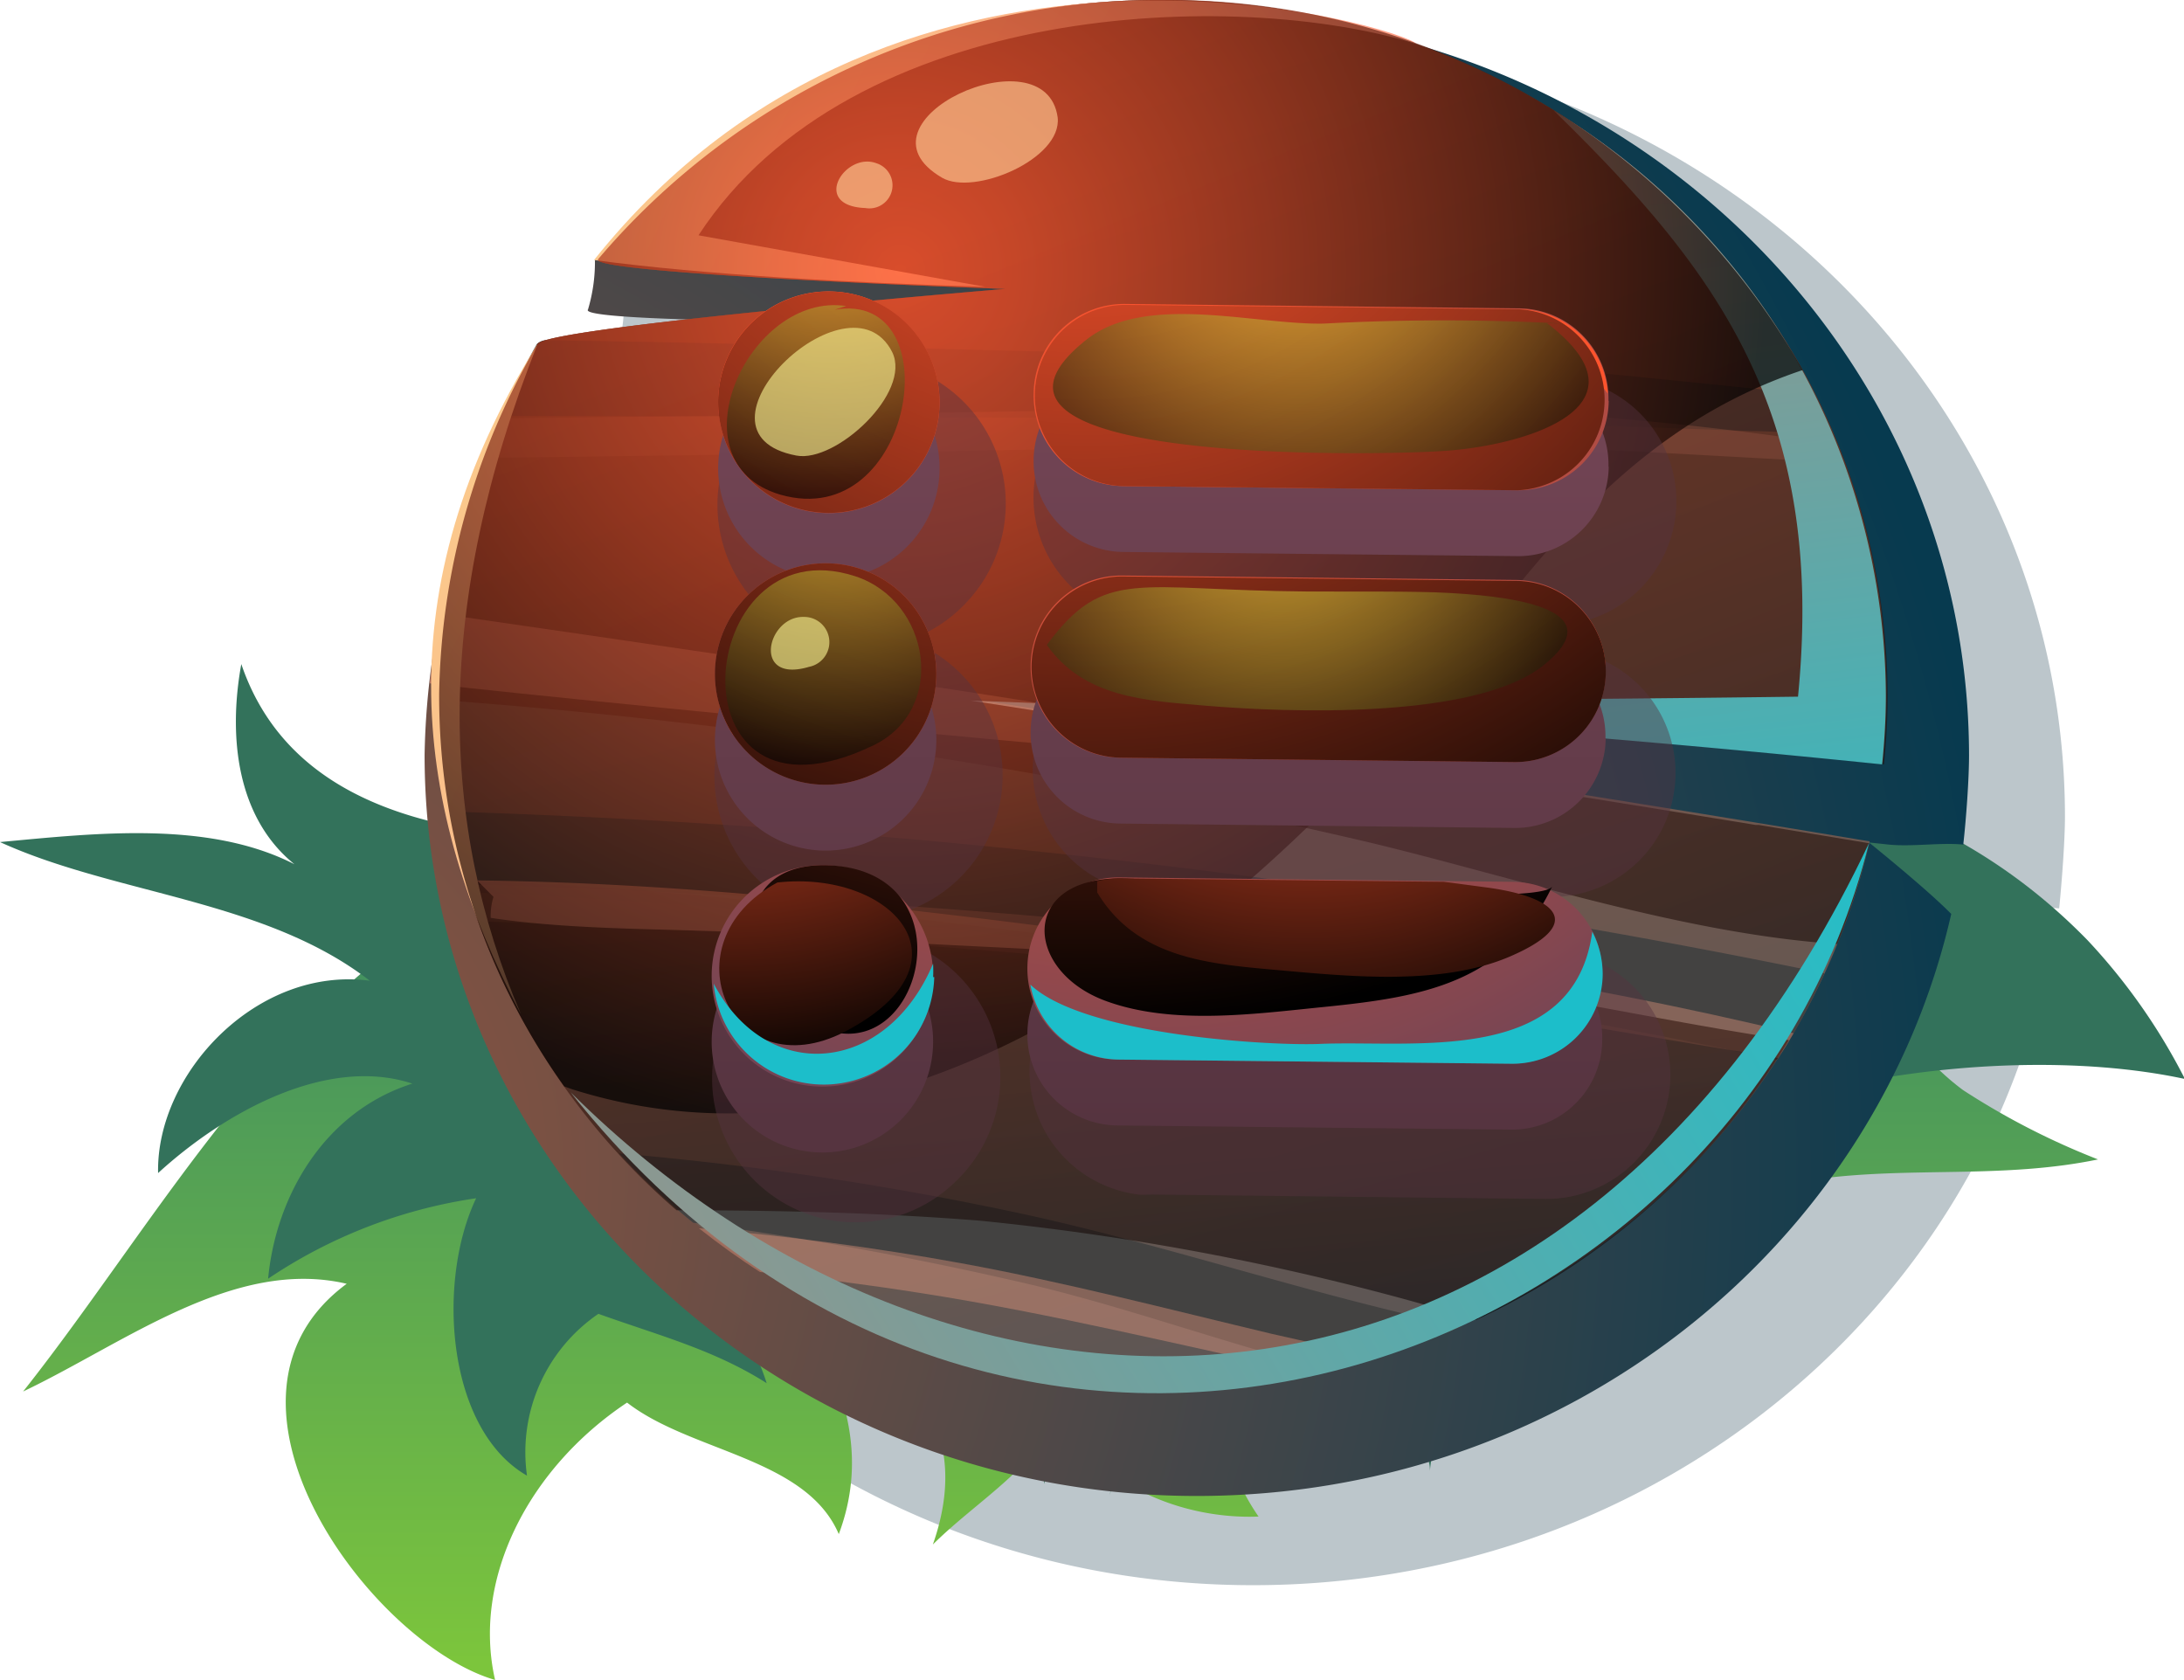 <svg xmlns="http://www.w3.org/2000/svg" xmlns:xlink="http://www.w3.org/1999/xlink" viewBox="0 0 94.49 72.68"><defs><style>.cls-1{isolation:isolate;}.cls-2{fill:#204252;opacity:0.3;}.cls-3{fill:url(#linear-gradient);}.cls-4{fill:#33725b;}.cls-5{fill:url(#radial-gradient);}.cls-6{fill:url(#linear-gradient-2);}.cls-7{fill:#434241;}.cls-8{fill:#ffa488;opacity:0.35;}.cls-10,.cls-16,.cls-21,.cls-24,.cls-25,.cls-26,.cls-27,.cls-28,.cls-29,.cls-30,.cls-9{mix-blend-mode:screen;}.cls-10,.cls-9{opacity:0.54;}.cls-9{fill:url(#linear-gradient-3);}.cls-10{fill:url(#linear-gradient-4);}.cls-11{fill:url(#linear-gradient-5);}.cls-12,.cls-13{fill:#ed8f74;}.cls-12{opacity:0.56;}.cls-13{opacity:0.87;}.cls-14{fill:url(#linear-gradient-6);}.cls-15{fill:url(#linear-gradient-7);}.cls-16,.cls-17{opacity:0.7;}.cls-16{fill:url(#radial-gradient-2);}.cls-17{fill:#fbc08b;}.cls-18{fill:#563440;opacity:0.44;}.cls-19{fill:url(#linear-gradient-8);}.cls-20{fill:url(#radial-gradient-3);}.cls-22,.cls-23{fill:#ff542d;}.cls-22{opacity:0.66;}.cls-24{fill:url(#radial-gradient-4);}.cls-25,.cls-26,.cls-27,.cls-28{opacity:0.59;}.cls-25{fill:url(#radial-gradient-5);}.cls-26{fill:url(#radial-gradient-6);}.cls-27{fill:url(#radial-gradient-7);}.cls-28{fill:url(#radial-gradient-8);}.cls-29{fill:url(#radial-gradient-9);}.cls-30{fill:url(#radial-gradient-10);}.cls-31{fill:#f6f091;opacity:0.63;}.cls-32{fill:#1cbeca;}</style><linearGradient id="linear-gradient" x1="45.88" y1="36.06" x2="45.88" y2="71.92" gradientUnits="userSpaceOnUse"><stop offset="0" stop-color="#398866"/><stop offset="1" stop-color="#7cc53c"/></linearGradient><radialGradient id="radial-gradient" cx="6.12" cy="50.71" r="81.42" gradientUnits="userSpaceOnUse"><stop offset="0" stop-color="#995740"/><stop offset="1" stop-color="#073a4f"/></radialGradient><linearGradient id="linear-gradient-2" x1="38.04" y1="-11.86" x2="75.35" y2="115.87" gradientUnits="userSpaceOnUse"><stop offset="0" stop-color="#995740"/><stop offset="0.13" stop-color="#905743"/><stop offset="0.36" stop-color="#77574b"/><stop offset="0.64" stop-color="#4f5659"/><stop offset="0.96" stop-color="#17566c"/><stop offset="1" stop-color="#10566e"/></linearGradient><linearGradient id="linear-gradient-3" x1="16.99" y1="-53.67" x2="62" y2="55.81" gradientUnits="userSpaceOnUse"><stop offset="0" stop-color="#ff4f24"/><stop offset="0.14" stop-color="#e34620"/><stop offset="0.43" stop-color="#9b3016"/><stop offset="0.85" stop-color="#290d06"/><stop offset="1"/></linearGradient><linearGradient id="linear-gradient-4" x1="43.23" y1="-29.11" x2="50.12" y2="59.15" xlink:href="#linear-gradient-3"/><linearGradient id="linear-gradient-5" x1="59.53" y1="-1.2" x2="65.72" y2="51.38" gradientUnits="userSpaceOnUse"><stop offset="0" stop-color="#b18a7d"/><stop offset="0.3" stop-color="#859a94"/><stop offset="0.97" stop-color="#16c3cf"/><stop offset="1" stop-color="#11c5d2"/></linearGradient><linearGradient id="linear-gradient-6" x1="14.27" y1="70.55" x2="85.84" y2="26.9" xlink:href="#linear-gradient-5"/><linearGradient id="linear-gradient-7" x1="14.1" y1="9.3" x2="47.23" y2="25.5" gradientUnits="userSpaceOnUse"><stop offset="0" stop-color="#f9d78e"/><stop offset="0.54" stop-color="#fcbb8a"/><stop offset="1" stop-color="#ffa087"/></linearGradient><radialGradient id="radial-gradient-2" cx="38.95" cy="11.69" r="37.49" gradientUnits="userSpaceOnUse"><stop offset="0" stop-color="#ff542d"/><stop offset="0.14" stop-color="#e34b28"/><stop offset="0.43" stop-color="#9b331b"/><stop offset="0.85" stop-color="#290e07"/><stop offset="1"/></radialGradient><linearGradient id="linear-gradient-8" x1="50.19" y1="16.81" x2="50.19" y2="48.69" gradientUnits="userSpaceOnUse"><stop offset="0" stop-color="#734555"/><stop offset="1" stop-color="#563440"/></linearGradient><radialGradient id="radial-gradient-3" cx="-13.92" cy="22.9" r="35.63" gradientTransform="translate(66.02 -6.32) rotate(6.81)" gradientUnits="userSpaceOnUse"><stop offset="0" stop-color="#ff542d"/><stop offset="1" stop-color="#734555"/></radialGradient><radialGradient id="radial-gradient-4" cx="-18.21" cy="8.03" r="45.13" gradientTransform="translate(66.02 -6.32) rotate(6.81)" gradientUnits="userSpaceOnUse"><stop offset="0.1" stop-color="#ff542d"/><stop offset="0.22" stop-color="#e34b28"/><stop offset="0.49" stop-color="#9b331b"/><stop offset="0.87" stop-color="#290e07"/><stop offset="1"/></radialGradient><radialGradient id="radial-gradient-5" cx="-28.34" cy="17.44" r="13.88" gradientTransform="translate(66.02 -6.32) rotate(6.81)" gradientUnits="userSpaceOnUse"><stop offset="0.1" stop-color="#f7e641"/><stop offset="0.23" stop-color="#dbcc3a"/><stop offset="0.5" stop-color="#938927"/><stop offset="0.89" stop-color="#211f09"/><stop offset="1"/></radialGradient><radialGradient id="radial-gradient-6" cx="-8.09" cy="15.47" r="16.87" xlink:href="#radial-gradient-5"/><radialGradient id="radial-gradient-7" cx="-26.71" cy="28.9" r="14.05" xlink:href="#radial-gradient-5"/><radialGradient id="radial-gradient-8" cx="-7.31" cy="28.09" r="15.72" xlink:href="#radial-gradient-5"/><radialGradient id="radial-gradient-9" cx="-30.51" cy="33.53" r="23.55" xlink:href="#radial-gradient-4"/><radialGradient id="radial-gradient-10" cx="-6.11" cy="29.46" r="24.81" xlink:href="#radial-gradient-4"/></defs><g class="cls-1"><g id="Слой_2" data-name="Слой 2"><g id="Слой_9" data-name="Слой 9"><path class="cls-2" d="M54.28,1.94C43.71,1.94,27,13,27,13a7.54,7.54,0,0,1-.31,2.23c-.6.7,20,.56,20,.56S24.52,17.63,24,18.44a34.08,34.08,0,0,0-4.79,16.82c0,18.4,15.69,33.32,35,33.32,16.77,0,30.78-11.2,34.22-26.17-1.13-1.13-3.69-3.17-3.69-3.17S57.6,37.5,45,35.57c13.59.46,26.85,2.27,40.72,3.73,1,.1,2.37-.1,3.37,0,.11-1.11.25-2.9.25-4C89.31,16.86,73.63,1.94,54.28,1.94Z"/><path class="cls-3" d="M56.39,62.27c2-2.47,4.48-5.81,7.15-7.55,3.74-2.44,6.37,1.13,10.41.75-5.18-1.75,3-4.24,4.66-4.46,4.1-.55,8.06,0,12.16-.85a32.07,32.07,0,0,1-5.84-3c-2.34-1.73-3.88-4.54-6.07-6.46C74,36.44,67.2,32.46,60.6,31.91c-11.07-1-27.85,1.3-38.41,6C12.53,42.1,7.05,52.57,1,60.2c4.41-2.1,9.14-5.8,14-4.66-6.79,5,1.06,15.58,6.42,17.14-1-4.35,1.43-9.15,5.71-12,2.77,2.15,7.74,2.38,9.16,5.69,1.16-3.09.41-5.89-1-8.55,4.69,1.14,6.65,4.51,5.07,9,1.89-1.88,4.48-3.33,5.56-5.83,1.23,3.07,5.06,4.76,8.53,4.62-2.29-3.32-1.53-6.26.51-9.91.31,1.05,1.26,1.91,1.49,3.07A6.84,6.84,0,0,0,59.83,56C58.66,58,57.88,60.43,56.39,62.27Z"/><path class="cls-4" d="M48,64.68a61.26,61.26,0,0,0,2-8.27c.43-1.82-.07-2.72,2-2.83,1.78-.11,4.7,2.91,5.75,4.07s4.24,4.64,4.11,6A18.56,18.56,0,0,1,65,55.21c5.45-8,20.81-10.42,29.53-8.53a25.93,25.93,0,0,0-4.21-6C79.34,29.41,63,33.11,49.26,33.9c-11.14.64-34.53,7.44-38.82-5.17-.58,3.18-.18,6.66,2.3,8.66C9,35.48,4.11,36.05,0,36.43c5,2.28,11.45,2.48,16,6-4.86-.65-9.25,4-9.16,8.32,2.91-2.66,7.32-5.08,11-3.87C14,48.1,11.93,51.79,11.6,55.32a21.76,21.76,0,0,1,9-3.48c-1.72,3.61-1.28,10,2.2,12a7.25,7.25,0,0,1,3.09-7c2.59.93,5,1.55,7.28,3a10.59,10.59,0,0,0-2.34-4,5.16,5.16,0,0,0,1.56,1.09c-.28-.56-.39-1.27-.66-1.84C38,56.55,43.63,56.92,45.19,64.2c.28-3.47-.28-7-.3-10.45C48.67,56.69,49.8,60,48,64.68ZM56.5,50.82c.13,0,.25.12.38.18a5.67,5.67,0,0,0-.69.52C56.3,51.29,56.41,51.06,56.5,50.82Z"/><path class="cls-5" d="M51.74.6c-10.07,0-26,10.65-26,10.65a7.2,7.2,0,0,1-.3,2.14c-.57.68,19.1.54,19.1.54s-21.14,1.76-21.6,2.55a32.94,32.94,0,0,0-4.57,16.18c0,17.7,15,32.06,33.41,32.06,16,0,29.36-10.78,32.64-25.18-1.07-1.09-3.52-3.06-3.52-3.06s-25.95-1.67-38-3.53c13,.44,25.6,2.19,38.83,3.59,1,.1,2.26-.1,3.21,0,.12-1.06.25-2.79.25-3.88C85.16,15,70.2.6,51.74.6Z"/><path class="cls-6" d="M50.28,0a31.79,31.79,0,0,0-24.4,11.21c-.53.64,17.61,1.29,17.61,1.29s-19.8,1.64-20.23,2.38A30.86,30.86,0,0,0,19,30c0,16.59,14,30,31.31,30,15,0,27.5-10.1,30.58-23.6-12.8-2.13-26.6-4.27-38.9-6.17,13,.45,26.15,1.36,39.47,2.76.1-1,.16-2,.16-3C81.59,13.45,67.57,0,50.28,0Z"/><path class="cls-7" d="M78.94,42.11a348.8,348.8,0,0,0-59.51-7,29.09,29.09,0,0,0,.84,3.49A350.08,350.08,0,0,1,76.9,45.85,28.75,28.75,0,0,0,78.94,42.11Z"/><path class="cls-7" d="M63.24,57.39c-6.56-1.36-13-3.62-19.59-5a140.17,140.17,0,0,0-16.86-2.49,30.47,30.47,0,0,0,3.2,3c4.91.65,9.81,1.55,14.67,2.69,4.18,1,8.5,2.57,12.82,3.67A32.07,32.07,0,0,0,63.24,57.39Z"/><path class="cls-7" d="M51.75,18.06c8,0,16,.29,24,.59,1,0,2.27.12,3.55.18-.25-.59-.51-1.18-.8-1.75l-7.87-.8c-8.62-.85-17.19-.85-25.78-1.08-7.09-.18-14.18-.38-21.28-.48a.65.65,0,0,0-.34.16A31.61,31.61,0,0,0,21.68,18C31.71,18,41.75,18.09,51.75,18.06Z"/><path class="cls-8" d="M59.66,58.71c-1.54-.32-3.09-.65-4.62-1-4.49-1.07-8.93-2.23-13.46-3.06-3.78-.69-7.56-1.18-11.34-1.51.85.67,1.73,1.31,2.64,1.89,2.3.25,4.59.54,6.88.9,5.75.89,11.41,2.3,17.11,3.5C57.81,59.21,58.75,59,59.66,58.71Z"/><path class="cls-8" d="M61.16,17.63c-10.29,0-20.51.25-30.58.37l-9,.1c-.25.56-.48,1.13-.7,1.71l4.79-.06q15.61-.2,31.17-.55c7.33-.18,15.3.45,22.92.81-.1-.26-.2-.52-.31-.77A140.62,140.62,0,0,0,61.16,17.63Z"/><path class="cls-8" d="M77.6,44.7c-18.89-4.55-38.46-5.8-57.43-6.44.16.54.33,1.07.52,1.6,9.41.29,18.82.94,28.23,1.8s18.7,2.59,28,4.11C77.17,45.42,77.39,45.06,77.6,44.7Z"/><path class="cls-9" d="M50.28,0a31.79,31.79,0,0,0-24.4,11.21c-.53.64,17.61,1.29,17.61,1.29s-19.8,1.64-20.23,2.38A30.86,30.86,0,0,0,19,30c0,.09,0,.19,0,.28a260.07,260.07,0,0,1,40.26,6.17C65.7,38,72.84,40.4,79.49,40.84a29.44,29.44,0,0,0,1.37-4.36h0l-4.76-.79-.14,0c-6.42-1.05-13-2.1-19.47-3.11l-.33-.05-4.52-.7-.51-.08L46.68,31l-.19,0L42,30.31l5.14.2,2.08.1,3,.15,2.7.15,2.37.14,3.07.2,2,.14,3.4.25,1.58.12,3.71.31,1.19.1,4.06.38.72.07c1.5.14,3,.29,4.49.45.1-1,.16-2,.16-3C81.59,13.45,67.57,0,50.28,0Z"/><path class="cls-10" d="M59.52,42.08c-13.19-1.3-26.28-3.54-39.42-4a29.85,29.85,0,0,0,9.17,14.28c4.37,0,8.74.1,13.12.45A112,112,0,0,1,63.87,57.1,31,31,0,0,0,77.4,45C71.43,44.11,65.27,42.65,59.52,42.08Z"/><path class="cls-11" d="M44.64,30.18c2,.09,4,.28,6,.5C60.78,31.19,71,32,81.43,33.07c.1-1,.16-2,.16-3A29.72,29.72,0,0,0,67.23,4.79C74.31,11.7,79,17.89,77.79,30.14,71.11,30.23,50.44,30.44,44.64,30.18Z"/><path class="cls-12" d="M19,26.54c.3.07,38.71,5.48,42.17,6.85-2.73.23-42.58-3.71-42.58-3.83Z"/><path class="cls-13" d="M20.64,38.09c10.47.12,21.07,1.5,31.06,2.85,2.77.37,5.23,1.08,7.9,1.69C51.35,41,42.77,41.15,34.42,40.47c-4.32-.35-9-.13-13.19-.76a2.78,2.78,0,0,1,.12-.91Z"/><path class="cls-14" d="M80.86,36.48c-5.7,23-37.44,34.33-56.17,10.78C41.57,64,67.86,63.88,80.86,36.48Z"/><path class="cls-15" d="M42.63,12.41c-5.8-.18-12.05-.51-16.93-1.16C39.07-5.53,61,1.3,61.27,1.9,53.54-.51,36.87,0,30.22,10.18ZM23.26,14.88c-6.68,10.7-5.36,20.13-.72,29C19,35.68,18.77,26.16,23.26,14.88Z"/><path class="cls-16" d="M50.28,0a31.79,31.79,0,0,0-24.4,11.21c-.53.64,17.61,1.29,17.61,1.29s-19.8,1.64-20.23,2.38A30.86,30.86,0,0,0,19,30,29.05,29.05,0,0,0,24.41,47l.33.12c13,4.12,25.67-4.57,34.51-14.08C53.34,32.07,47.5,31.17,42,30.31q9.38.33,18.84,1c1.2-1.37,2.32-2.75,3.35-4.09,4.07-5.35,8-9.26,13.8-11.21A31.48,31.48,0,0,0,50.28,0Z"/><path class="cls-17" d="M37.44,9a1,1,0,0,0,.47-1.94C36.56,6.56,35.06,8.91,37.44,9Z"/><path class="cls-17" d="M40.76,7.69c1.38.8,5.2-.81,5-2.61C45.24,1.3,36.58,5.26,40.76,7.69Z"/><path class="cls-18" d="M36.26,52.84a6.24,6.24,0,0,1,.81-12.43,5.17,5.17,0,0,1,.68,0A6.23,6.23,0,0,1,41.36,51.1a6.16,6.16,0,0,1-4.43,1.78C36.7,52.88,36.48,52.86,36.26,52.84Zm13-1.16a5.37,5.37,0,0,1,.7-10.7l17,.19a5.83,5.83,0,0,1,.59,0,5.37,5.37,0,0,1-.7,10.7l-17-.19A5.49,5.49,0,0,1,49.21,51.68ZM36.4,39.78a6.24,6.24,0,0,1-3.62-10.65,6.11,6.11,0,0,1,2.33-1.44A6.24,6.24,0,0,1,37.34,15.6a5.07,5.07,0,0,1,.68,0,6.23,6.23,0,0,1,3.61,10.65,6.07,6.07,0,0,1-2.32,1.44,6.24,6.24,0,0,1-2.23,12.09c-.23,0-.46,0-.68,0Zm13-1.16a5.37,5.37,0,0,1,.7-10.7l17,.19a3.69,3.69,0,0,1,.58,0,5.36,5.36,0,0,1-.69,10.69l-17-.19a5.49,5.49,0,0,1-.58,0Zm.13-11.76a5.36,5.36,0,0,1,.7-10.69l17,.18.58,0a5.37,5.37,0,0,1-.7,10.7l-17-.19a3.77,3.77,0,0,1-.58,0Z"/><path class="cls-19" d="M40.37,45.12a4.79,4.79,0,1,1-4.73-4.84A4.78,4.78,0,0,1,40.37,45.12ZM69.32,45a3.91,3.91,0,0,0-3.87-4l-17-.19a3.93,3.93,0,0,0-4,3.88h0a3.93,3.93,0,0,0,3.88,4l17,.18A3.9,3.9,0,0,0,69.32,45ZM35.78,27.22a4.79,4.79,0,1,0,4.73,4.84A4.79,4.79,0,0,0,35.78,27.22Zm33.68,4.72a3.92,3.92,0,0,0-3.87-4l-17-.18a3.92,3.92,0,0,0-4,3.87h0a3.92,3.92,0,0,0,3.88,4l17,.19a3.92,3.92,0,0,0,4-3.88ZM35.91,15.47a4.79,4.79,0,1,0,4.74,4.84A4.78,4.78,0,0,0,35.91,15.47Zm33.68,4.72a3.91,3.91,0,0,0-3.87-4l-17-.19a3.93,3.93,0,0,0-4,3.88h0a3.92,3.92,0,0,0,3.88,4l17,.18a3.91,3.91,0,0,0,4-3.87Z"/><path class="cls-20" d="M40.37,42.27a4.79,4.79,0,1,1-4.73-4.84A4.78,4.78,0,0,1,40.37,42.27Zm28.95-.12a3.91,3.91,0,0,0-3.87-4l-17-.19a3.93,3.93,0,0,0-4,3.88h0a3.93,3.93,0,0,0,3.88,4l17,.18a3.9,3.9,0,0,0,3.95-3.87ZM35.78,24.37a4.79,4.79,0,1,0,4.73,4.84A4.79,4.79,0,0,0,35.78,24.37Zm33.68,4.72a3.92,3.92,0,0,0-3.87-4l-17-.19a3.93,3.93,0,0,0-4,3.88h0a3.93,3.93,0,0,0,3.88,4l17,.19a3.92,3.92,0,0,0,4-3.88ZM35.91,12.62a4.79,4.79,0,1,0,4.74,4.84A4.78,4.78,0,0,0,35.91,12.62Zm33.68,4.72a3.91,3.91,0,0,0-3.87-4l-17-.19a3.92,3.92,0,0,0-4,3.88h0a3.92,3.92,0,0,0,3.88,4l17,.18a3.91,3.91,0,0,0,4-3.87Z"/><g class="cls-21"><path class="cls-22" d="M31.67,31.14c0-2.64,1.8-5.58,4.44-5.56,1.66,0,3.5,1.7,4.34,3a4.77,4.77,0,1,0-8.72,3.23A4.62,4.62,0,0,1,31.67,31.14Z"/><path class="cls-23" d="M31.8,19.39c0-2.65,1.85-5.49,4.49-5.46,1.65,0,3.45,1.59,4.29,2.88A4.77,4.77,0,1,0,31.86,20,4.62,4.62,0,0,1,31.8,19.39Z"/><path class="cls-23" d="M45.51,19.1c0-2.16,1.44-4.64,3.6-4.61l17.71.41c1.29,0,2,1.17,2.74,2.13a3.89,3.89,0,0,0-3.84-3.65l-17-.19a3.91,3.91,0,0,0-3.2,6.22C45.53,19.3,45.51,19.2,45.51,19.1Z"/><path class="cls-22" d="M45.38,30.85c0-2.16,1.41-4.59,3.57-4.57l17,.19c1.28,0,2.8,1.35,3.51,2.32a3.91,3.91,0,0,0-3.85-3.66l-17-.19a3.91,3.91,0,0,0-3.2,6.22C45.41,31.06,45.38,31,45.38,30.85Z"/></g><path class="cls-24" d="M48.74,13.19l17,.19a3.92,3.92,0,0,1-.09,7.83l-17-.18a3.92,3.92,0,1,1,.08-7.84ZM65.59,25.13l-17-.19a3.92,3.92,0,0,0-.08,7.84l17,.19a3.92,3.92,0,0,0,.09-7.84ZM35.64,37.43c-4.47,0-3.54,5.17-.55,6.83C39.79,46.88,42.27,37.5,35.64,37.43Zm.14-13.06a4.79,4.79,0,1,0,4.73,4.84A4.79,4.79,0,0,0,35.78,24.37ZM66.24,38.62c-3.52.39-16-.6-17.77-.62-4.36,0-4.16,4-.64,5.3,2.9,1.07,6.48.56,9.49.26,4.14-.42,7.82-1,9.84-5.22C67.1,38.47,66.77,38.56,66.24,38.62ZM35.8,22.19a4.79,4.79,0,1,0-4.73-4.84A4.8,4.8,0,0,0,35.8,22.19Z"/><path class="cls-25" d="M36.61,13.24C32.41,12.6,29,20,33.76,21.4c5.8,1.67,7.42-8.89,2.35-8Z"/><path class="cls-26" d="M67.65,14A97.14,97.14,0,0,0,57.27,14c-3,.06-7.7-1.34-10.27.7-6.85,5.44,12.77,5,15.44,4.81,3.43-.21,9.26-1.88,4.49-5.53Z"/><path class="cls-27" d="M37.8,32.24C41,30.68,40.26,26,37,24.93,29.94,22.63,28.81,36.59,37.8,32.24Z"/><path class="cls-28" d="M56.54,25.59c-7.36-.05-8.74-1.08-11.25,2.31,1.62,2.3,4.3,2.41,6.86,2.63,3.57.3,11.61.6,14.58-1.71,3.46-2.71-2.32-3.07-4.09-3.17C61.32,25.57,58.33,25.6,56.54,25.59Z"/><path class="cls-29" d="M33.63,38.18c-4.86,2.61-2,9,2.93,6.45,5.73-3,2-7-2.93-6.45Z"/><path class="cls-30" d="M64.36,38.4l-1.89-.25-14-.15a4.52,4.52,0,0,0-1,.12l0,.49c1.67,2.77,4.65,3.08,7.6,3.34,3.16.28,7.19.72,10.19-.54C68.59,40,67.44,38.82,64.36,38.4Z"/><path class="cls-31" d="M34.46,19.71c1.7.32,5-2.72,4.14-4.48C36.72,11.53,29.28,18.74,34.46,19.71Z"/><path class="cls-31" d="M35,28.85a1.09,1.09,0,0,0-.22-2.16C33.18,26.64,32.51,29.59,35,28.85Z"/><path class="cls-32" d="M57.16,45.16c-2,.1-10.23-.34-12.58-2.56a3.91,3.91,0,0,0,3.81,3.24l17,.18a3.9,3.9,0,0,0,3.95-3.87,4,4,0,0,0-.45-1.84C68.1,46.11,61.26,45,57.16,45.16Z"/><path class="cls-32" d="M40.37,42.27a5.44,5.44,0,0,0,0-.58c-2,4.75-7.13,5.3-9.49.87a4.78,4.78,0,0,0,9.54-.29Z"/></g></g></g></svg>